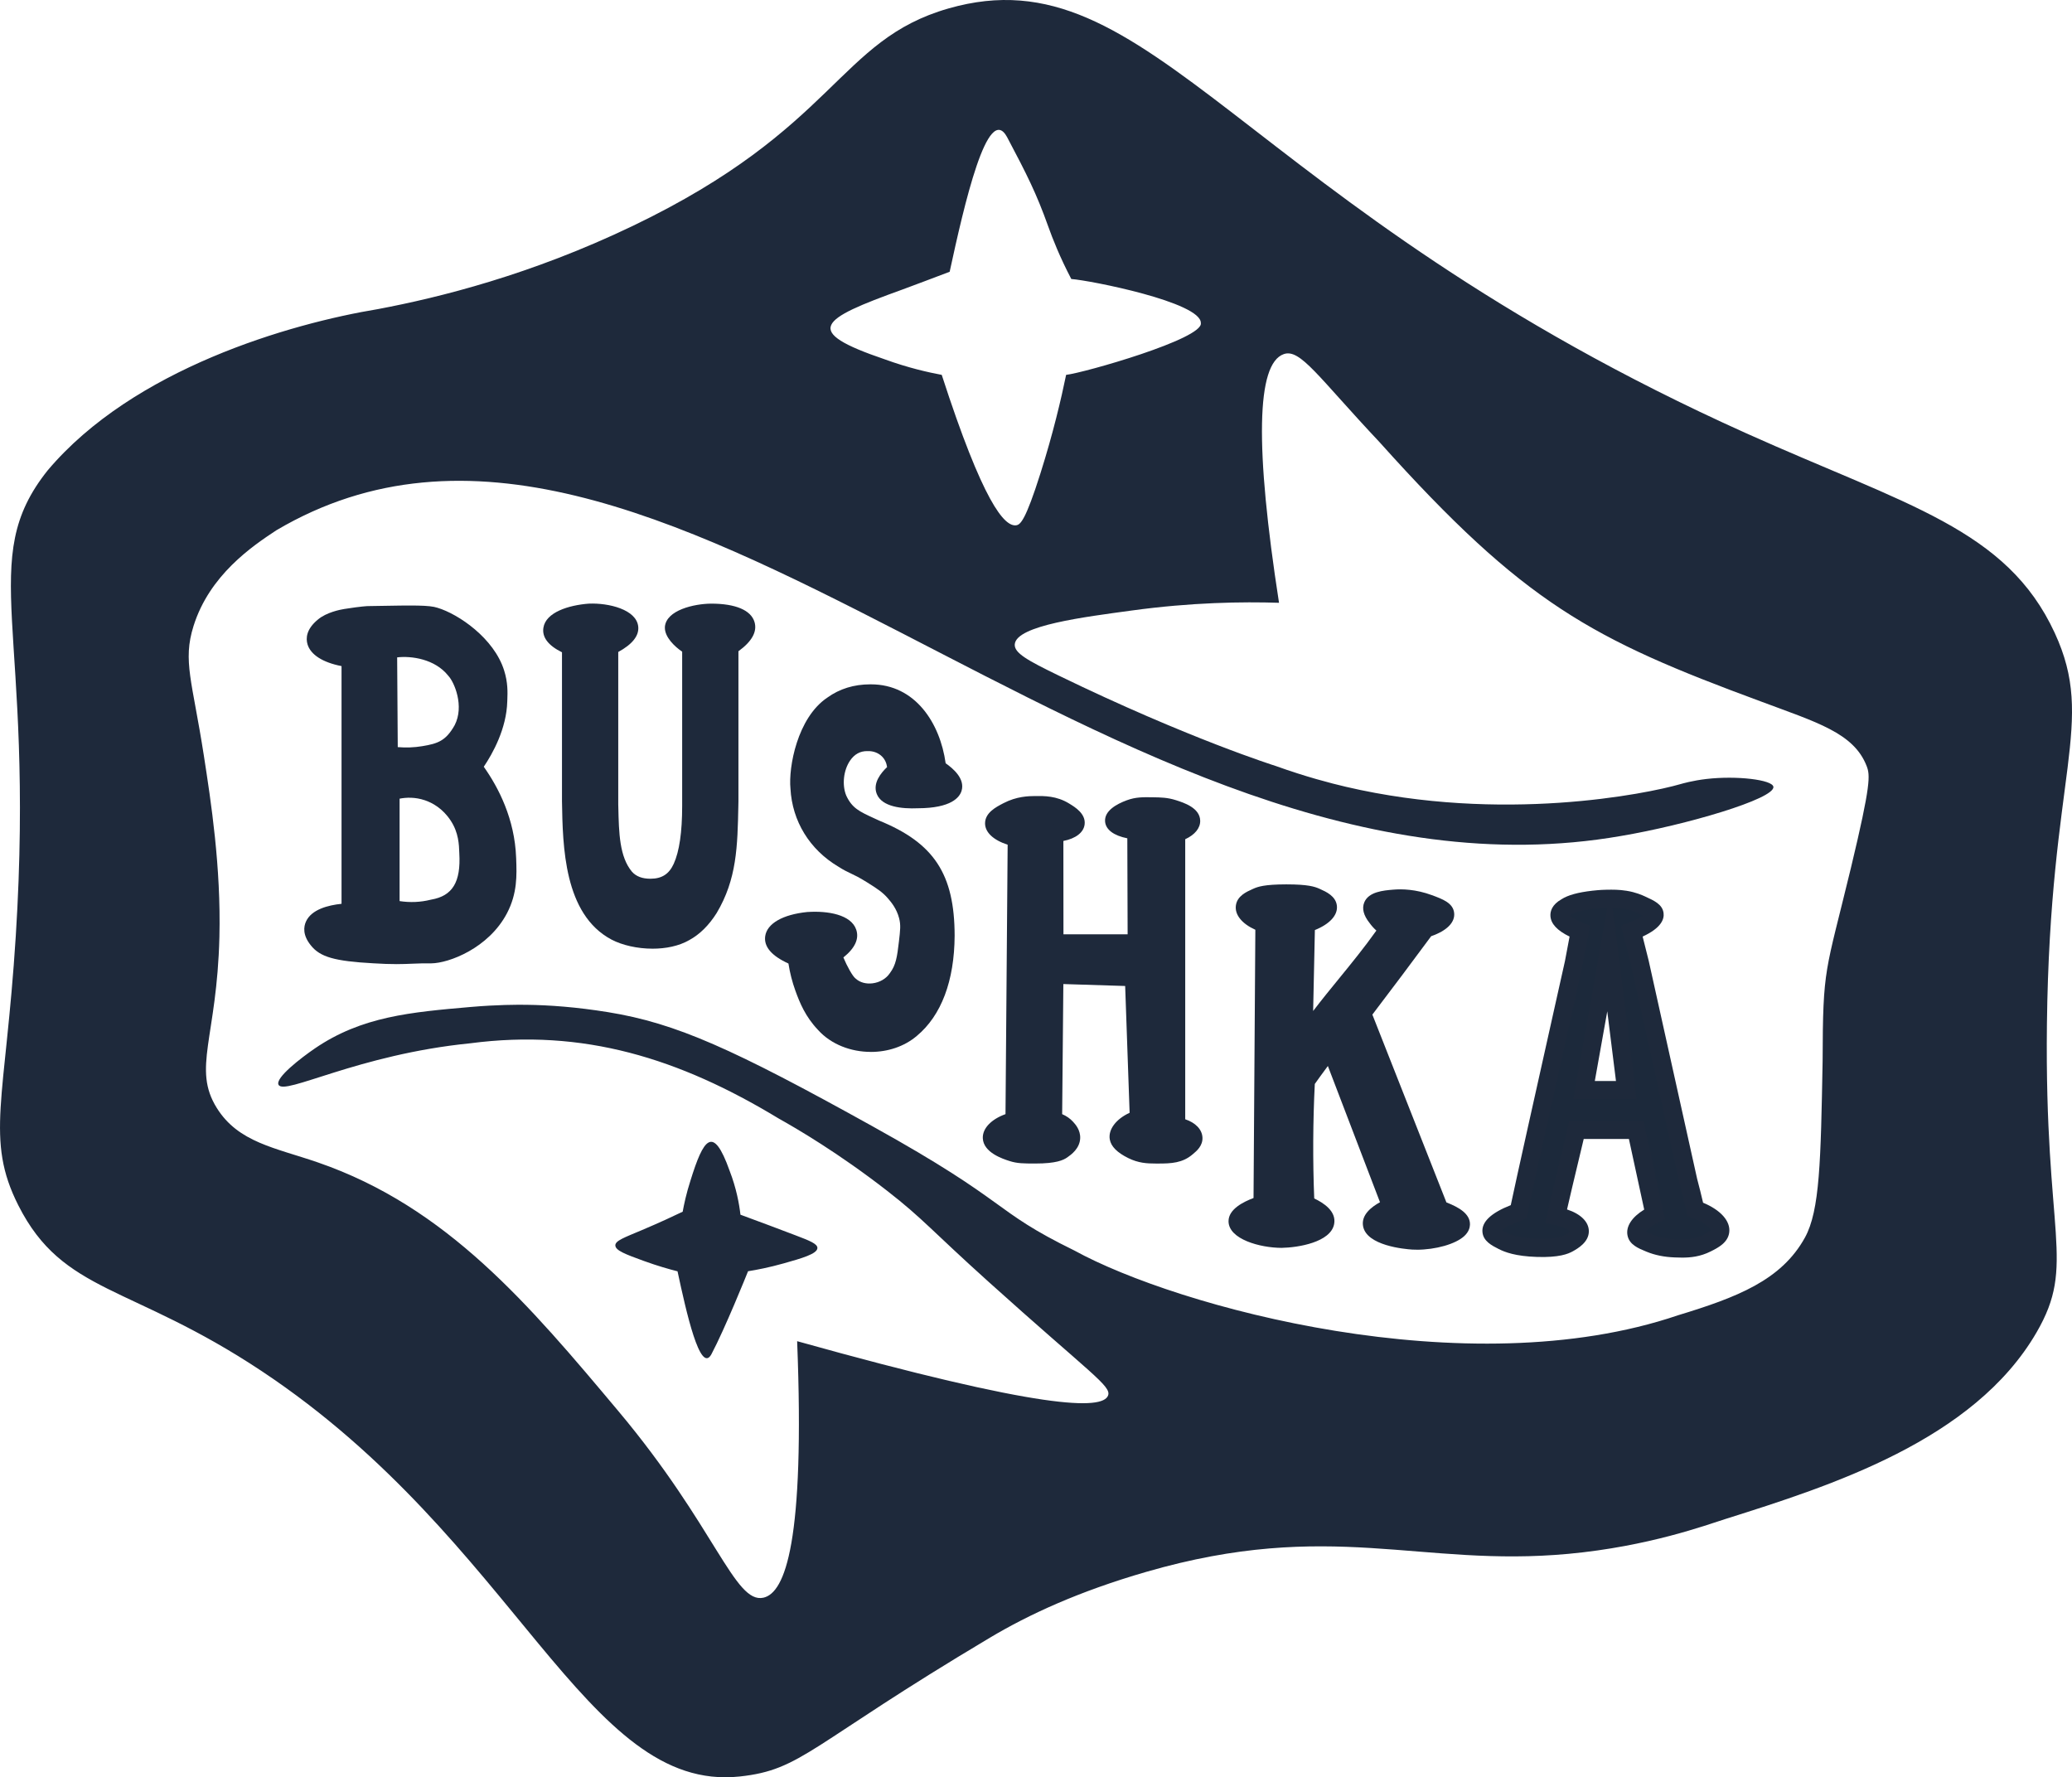 <svg viewBox="0 0 799.77 685.98" xmlns="http://www.w3.org/2000/svg"><path d="m146.09 119.27c-34.29 5.65-94.59 23.09-127.67 62.26-27.89 34.93-4.78 60.24-12.33 179.74-4 63.3-11.91 78.48 1 104 17.29 34.18 43.27 30.27 94 64 98.57 65.53 124.72 162.81 184.41 156.42 24.16-2.59 26.65-11.93 96.57-53.56 15.13-9.01 34.29-17.88 60.43-25.44 71.2-20.59 105.55-1.59 163.01-6.95 30.81-2.87 52.96-11.06 60.58-13.47 40.4-12.76 95.79-30.25 120-72 15.4-26.55 3.02-36.75 4-119 1.16-97.47 19.12-116.14 3-151-18.56-40.15-57.12-49.19-119-77-196.37-88.24-229.48-186.54-308-164-42.89 12.31-42.91 46.08-122 84-39.31 18.85-74.61 27.58-98 32zm202.11-7.47c1.17-.42 14.85-5.54 18.36-6.9 5.61-25.92 14.7-65.65 22.16-51.99 7.62 14.41 11.31 21.67 15.87 34.45 1.71 4.8 4.51 11.9 8.92 20.33 7.25.52 50.17 8.98 50 17 1.05 6.07-45.13 19.23-52 20-1.9 9.22-4.97 22.39-9.9 37.98-5.78 18.29-7.77 19.82-9.32 20.07-4.61.72-12.87-8.89-28.79-58.05-5.1-.95-12.88-2.68-22-6-32.21-10.94-25.12-15.4 6.69-26.89zm366.31 222.89c-10.05 41.6-10.89 38-11 75-.71 38.37-1.07 57.55-6.82 67.98-9.1 16.5-26.24 23.08-49 30-81.39 27.66-193.49-3.27-233-25-32.4-15.87-23.84-17.94-78-48-53.69-29.8-75.67-39.74-102-44-12.25-1.98-22.65-2.73-31.57-2.84-3.55-.04-11.19-.05-21.43.84-23.13 2.01-42.08 3.65-60.18 16.02-5.18 3.54-15.35 11.32-14 14 2.17 4.32 30.64-11.68 74-16 43.64-5.72 80.59 5.74 119 29 6.98 3.91 23.09 13.29 42 28 13.78 10.72 16.98 15.18 39 35 39.64 35.69 47.62 40.34 46.18 43.98-2.19 5.53-24.85 5.63-120-21 3.04 77.49-4.62 97.1-13 99-11.14 2.52-18.57-27.4-56-72-34.41-41.01-66.12-78.8-116-96-16.43-5.67-30.67-7.67-39-21-9.53-15.26.06-27.16 1-66 .65-27.04-3.25-52.24-6-70-4.47-28.86-8.24-36.45-4-50 6.16-19.68 22.62-30.83 32-37 147.01-86.74 321.92 152.31 519 118 24.88-4.18 59.47-14.33 58.82-18.98-.38-2.71-14.08-4.38-25.82-3.02-5.43.63-9.37 1.79-10.18 2.02-12.81 3.69-68.71 15.09-129 1-6.02-1.41-15.51-3.87-27-8 0 0-33.77-10.6-84-35-11.77-5.72-17.12-8.64-16.82-12.02.64-7.31 27.14-10.55 45-13 23.23-3.19 42.89-3.45 57-3-9.35-60.26-8.75-92.26 1.82-95.98 6.38-2.25 13.25 8.77 37 34 55.99 62.41 81.82 75.93 147 100 21.58 8.08 36.05 12.16 41 25 1.35 3.51 1.7 6.92-6 39zm-477 146c0-1.82 3.37-2.99 10.31-5.92 6.76-2.86 12.16-5.38 15.69-7.08.5-2.77 1.39-7 3-12 5-16.11 8.69-21.87 15.1-3.84 2.64 6.81 3.71 12.81 4.2 17 7.99 2.94 15.13 5.62 21.26 7.96 5.39 2.05 8.46 3.26 8.44 4.89-.03 2.27-6.1 3.99-13.02 5.94-5.64 1.59-10.42 2.5-13.75 3.03-.61 1.52-8.86 22.05-14.16 32.07-4.31 7.77-9.7-16.35-13.06-32.04-3.13-.79-7.66-2.06-13-4-7.04-2.56-10.99-4.04-11-6z" fill="#1e293b"/><path d="m631.55 436.11h-23.03c-2.6 11.09-5.36 22.15-7.84 33.27 5.52 1.01 9.07 3.49 9.09 5.85.01 2.2-3.04 3.92-4.37 4.67-1.03.58-3.84 2-11.99 1.75-8.06-.25-11.67-1.83-13.36-2.69-2.2-1.12-4.23-2.14-4.37-3.74-.32-3.58 9.18-7.01 10.49-7.47.67-4.09 19.81-89.36 21.29-96.08.77-4.09 1.54-8.17 2.31-12.26-6.53-2.62-10.91-6.2-5.25-9.34.69-.46 3.09-1.97 10.49-2.8 2.61-.29 4.47-.35 5.21-.36 2.31-.03 4.36-.06 7.03.36 3.07.48 5.24 1.47 6.12 1.87 2.9 1.32 5.06 2.31 5.25 3.74.39 3.04-8.37 6.4-8.74 6.54 1.02 4.06 2.04 8.12 3.06 12.18l18.7 84.21c.95 3.57 1.88 7.36 2.71 11.01 6.12 2.15 9.95 5.61 9.62 8.41-.26 2.17-2.98 3.53-5.25 4.67-4.36 2.19-8.38 2.09-12.13 1.95-4.77-.17-7.88-1.2-9.73-1.95-2.68-1.1-4.91-2.01-5.25-3.74-.44-2.25 2.43-5.26 6.99-7.47-2.36-10.86-4.71-21.72-7.07-32.58zm-20.15-15.36h16.31c-2.24-17.91-4.48-35.83-6.72-53.74-3.2 17.91-6.4 35.83-9.6 53.74z" fill="#1c293b"/><g fill="#1e293b"><path d="m649.29 485.41c-.99 0-1.93-.03-2.82-.07-4.08-.15-7.65-.87-10.92-2.21s-6.65-2.72-7.35-6.3c-.68-3.45 1.7-7.06 6.45-9.96l-5.91-27.26h-17.44c-.75 3.17-1.51 6.35-2.27 9.52-1.39 5.8-2.82 11.76-4.17 17.69 5.25 1.71 8.4 4.77 8.42 8.39.02 4.26-4.31 6.7-6.15 7.74-1.9 1.07-5.39 2.46-13.82 2.2-8.39-.26-12.48-1.87-14.83-3.06-2.66-1.35-5.96-3.02-6.27-6.55-.35-3.91 3.33-7.4 10.93-10.38 1.89-9.01 9.73-44.13 17.09-77.08 1.98-8.85 3.43-15.35 3.82-17.1l1.79-9.48c-4.78-2.33-7.21-4.94-7.39-7.94-.11-1.79.55-4.36 4.29-6.48 2.46-1.59 6.36-2.66 11.92-3.29 2.84-.32 4.83-.38 5.56-.38 2.4-.03 4.66-.06 7.61.41 3.56.56 6.08 1.71 7.03 2.14 3.67 1.67 6.83 3.11 7.26 6.47.31 2.38-.95 5.78-8.08 9.06l2.32 9.25 18.71 84.24c.8 3.01 1.59 6.17 2.3 9.24 6.79 2.82 10.62 7.1 10.1 11.42-.49 4.03-4.34 5.97-7.15 7.38-4.02 2.02-7.76 2.39-11.01 2.39zm-13.96-10.05c.71.41 1.97.92 2.87 1.29 2.5 1.02 5.29 1.58 8.53 1.7 3.34.12 6.79.25 10.43-1.58.91-.46 2.74-1.37 3.28-1.99-.38-.82-2.42-2.96-7.24-4.65l-1.83-.64-.43-1.88c-.81-3.57-1.74-7.33-2.68-10.89l-.03-.14-18.7-84.21-3.8-15.12 2.93-1.1c2-.75 4.17-1.87 5.49-2.77-.69-.35-1.52-.73-2.21-1.04-.78-.36-2.6-1.19-5.21-1.6-1.58-.25-2.89-.32-4.27-.33l9.23 73.85h-24.46l13.19-73.84s-.08 0-.12 0c-.49 0-2.27.05-4.88.34-6.06.68-8.27 1.79-8.94 2.24l-.25.15c-.14.08-.25.15-.36.21.74.63 2.31 1.66 5.21 2.82l2.67 1.07-2.87 15.19c-.37 1.67-1.83 8.22-3.83 17.17-5.5 24.59-16.93 75.75-17.42 78.72l-.34 2.04-1.95.69c-3.79 1.34-6.4 2.82-7.59 3.78.57.34 1.32.72 1.88 1 1.01.51 4.08 2.07 11.88 2.31 3.4.1 7.92-.04 10.17-1.3 1.36-.77 2.04-1.28 2.37-1.61-.71-.68-2.64-1.8-6-2.42l-3.58-.66.79-3.55c1.58-7.07 3.29-14.21 4.94-21.12.97-4.06 1.95-8.12 2.9-12.18l.63-2.7h28.63l8.25 38.03-2.48 1.2c-2.75 1.33-4.25 2.73-4.82 3.52zm-19.75-58.11h8.17l-3.36-26.91z"/><path d="m504.09 356.48c-.32 14.94-.64 29.89-.97 44.83 10.87-15.87 22.11-27.09 32.98-42.96-1.24-.72-3.12-2.03-4.66-4.22-4.79-5.93 1.04-6.81 6.58-7.28 1.68-.15 6.96-.48 13.45 1.92 3.45 1.27 6.15 2.27 6.33 3.97.2 1.91-2.84 4.17-7.54 5.6-8.02 10.86-16.33 21.93-24.53 32.69 9.96 25.26 19.92 50.52 29.88 75.78 6.99 2.53 8.32 4.47 8.28 5.76-.11 3.43-10.01 6.63-18.63 6.24-10.69-.69-24.59-5.69-8.19-13.05-7.86-20.55-15.72-41.09-23.58-61.64-3.46 4.98-5.97 8.09-9.42 13.08-.83 15.18-.89 32.62-.18 47.7 16.91 7.08 2.31 13.04-9.29 13.25-7.67-.03-16.87-3.21-16.9-6.78 0-.59.22-3.37 9.63-6.47.24-36.14.49-72.28.73-108.41-4.9-1.66-7.87-4.38-7.56-6.54.26-1.84 2.87-2.91 4.71-3.74 1.35-.61 3.5-1.36 11.18-1.37 7.9-.02 10.11.77 11.44 1.37 1.82.82 4.5 1.93 4.71 3.74.26 2.18-3.08 4.84-8.46 6.54z"/><path d="m546.76 482.35c-.55 0-1.1-.01-1.65-.04-2.99-.19-17.62-1.51-18.98-9.03-.79-4.37 3.27-7.45 6.53-9.25l-20.12-52.58c-.32.44-.64.86-.95 1.29-1.29 1.75-2.62 3.55-4.09 5.64-.73 14.09-.81 30.01-.22 44.2 3.45 1.64 8.64 4.86 7.68 9.89-1.34 7.01-13.87 9.07-20.3 9.18-8.26-.03-20.4-3.31-20.46-10.25-.04-4.69 5.79-7.54 9.65-8.99l.7-103.54c-5.18-2.33-8.02-5.81-7.51-9.4.51-3.66 4.08-5.25 6.43-6.3l.31-.14c1.79-.81 4.39-1.67 12.61-1.68h.23c8.23 0 10.85.87 12.65 1.68l.29.13c2.25 1.01 6.03 2.7 6.46 6.39.43 3.66-2.71 7.09-8.49 9.43l-.67 31.24c3.37-4.41 6.74-8.54 10.04-12.58 4.74-5.81 9.62-11.79 14.37-18.46-.99-.88-1.86-1.85-2.62-2.91-2.36-2.96-3.04-5.66-2.03-8.03 1.73-4.06 7.38-4.54 11.12-4.85 3.38-.3 8.73-.18 14.96 2.12 4.21 1.56 8.19 3.03 8.59 6.89.38 3.64-2.84 6.86-8.87 8.95-7.45 10.09-15.08 20.25-22.7 30.26l28.58 72.49c4.79 1.87 9.23 4.39 9.09 8.61-.04 1.11-.45 2.77-2.2 4.39-3.36 3.1-11.06 5.27-18.43 5.27zm-13.48-10.21c1.34 1.08 5.83 2.77 12.22 3.18 6.27.3 11.96-1.49 14.18-2.81-.83-.54-2.39-1.37-5.25-2.4l-1.49-.54-31.18-79.08 1.2-1.57c8.22-10.78 16.46-21.77 24.49-32.65l.69-.93 1.11-.34c1.87-.57 3.21-1.22 4.07-1.76-.91-.4-2.08-.83-3.04-1.19-5.27-1.95-9.74-1.91-11.93-1.72-2.6.22-4.03.48-4.81.71.15.23.35.53.64.88l.14.18c.9 1.27 2.1 2.35 3.56 3.21l3.25 1.9-2.13 3.11c-5.52 8.06-11.19 15-16.67 21.72-5.39 6.6-10.96 13.43-16.32 21.25l-6.64 9.7 1.27-59.09 2.39-.75c3.02-.95 4.69-2.03 5.5-2.72-.6-.33-1.37-.68-1.83-.89l-.3-.14c-.71-.32-2.4-1.06-9.99-1.06-7.41.01-8.99.72-9.75 1.06l-.33.15c-.5.22-1.37.61-1.97.96.7.7 2.25 1.78 4.83 2.66l2.39.81-.77 113.46-2.39.79c-4.08 1.34-5.95 2.5-6.76 3.16 1.85 1.36 7.24 3.24 12.95 3.26 6.56-.12 11.92-2.1 13.27-3.37-.46-.52-1.79-1.66-5.35-3.15l-2.04-.86-.1-2.21c-.72-15.27-.65-32.78.18-48.06l.05-.99.57-.82c1.76-2.53 3.29-4.61 4.77-6.62 1.45-1.97 2.96-4.01 4.65-6.46l3.78-5.45 27.13 70.92-3.02 1.35c-3.37 1.51-4.72 2.64-5.23 3.19z"/><path d="m406.99 321.52c.01 14.2.02 28.41.04 42.61h31.78c-.05-14.52-.09-29.05-.14-43.57-4.87-.47-8.43-1.97-8.58-3.71-.2-2.33 5.75-4.53 6.12-4.67 2.78-1.02 5.05-.99 8.74-.93 3.08.05 5.18.08 7.87.93 1.93.62 6.94 2.17 6.99 4.67.04 1.79-2.46 3.64-5.78 4.67v113.24c3.92.61 6.54 2.49 6.66 4.44.09 1.63-1.63 2.89-2.62 3.74-3.09 2.64-6.68 2.68-11.96 2.67-3.13 0-5.85-.17-9.02-1.73-1.17-.58-4.84-2.43-5.25-4.67-.43-2.35 2.64-5.69 7.8-7.31-.64-18.23-1.28-36.47-1.92-54.7-10.24-.32-20.47-.64-30.71-.96-.17 18.81-.34 37.63-.52 56.44.94.15 3.31.66 5.16 2.7.74.82 1.9 2.14 1.83 3.84-.09 2.37-2.53 3.99-3.5 4.67-.68.48-2.66 1.75-10.38 1.73-4.27 0-6.41-.01-8.85-.8-1.47-.48-7.73-2.45-7.87-5.6-.11-2.45 3.48-5.28 8.74-6.54.29-36.42.58-72.85.87-109.27-5.18-1.17-8.76-3.42-8.74-5.6.02-2 3.06-3.53 5.25-4.67 4.29-2.23 8.2-2.32 10.6-2.35 3.39-.04 7.3-.08 11.25 2.35 1.35.83 4.61 2.7 4.37 4.67-.23 1.86-3.51 3.45-8.22 3.74z"/><path d="m447.15 449.1c-.36 0-.71 0-1.08 0-3.35 0-6.67-.18-10.56-2.1-4.31-2.13-6.65-4.48-7.14-7.18-.7-3.84 2.43-7.92 7.65-10.31l-1.72-48.94-23.86-.75-.46 50.22c1.62.68 3.07 1.68 4.22 2.95.86.94 2.86 3.14 2.74 6.33-.15 4.01-3.58 6.42-4.87 7.32l-.11.08c-1.57 1.11-4.38 2.37-12.27 2.37h-.13c-4.48 0-6.95-.01-9.92-.97-2.53-.81-10.05-3.24-10.29-8.78-.17-3.78 3.26-7.34 8.76-9.31l.83-103.99c-5.54-1.8-8.75-4.8-8.72-8.3.04-4.05 4.2-6.22 6.95-7.65l.17-.09c5.11-2.66 9.71-2.72 12.18-2.75 3.5-.04 8.29-.1 13.12 2.87l.21.13c2.05 1.25 6.3 3.84 5.8 7.95-.38 3.13-3.43 5.45-8.2 6.39l.03 36.03h24.77l-.12-37.05c-5.24-1.05-8.31-3.33-8.58-6.44-.35-4.13 4.37-6.77 8.4-8.25 3.4-1.25 6.17-1.21 10-1.15 3.19.05 5.71.09 8.88 1.1l.1.03c2.99.95 9.22 2.94 9.33 7.9.06 2.86-2.05 5.44-5.78 7.16v108.09c3.95 1.32 6.47 3.89 6.65 6.98.19 3.23-2.25 5.27-3.57 6.37l-.27.23c-3.86 3.3-8.2 3.51-13.17 3.51zm-11.77-10.5c.32.36 1.17 1.1 3.23 2.12 2.55 1.26 4.71 1.37 7.48 1.37 5.08.02 7.6-.06 9.68-1.83l.33-.28c.19-.16.47-.39.71-.61-.59-.4-1.69-.9-3.34-1.16l-2.96-.46v-118.82l2.47-.76c1.18-.36 2.04-.8 2.62-1.17-.68-.37-1.83-.85-3.75-1.47l-.1-.03c-2.19-.7-3.94-.72-6.85-.77-3.53-.05-5.31-.08-7.48.72-.77.28-1.51.62-2.15.94.94.27 2.19.52 3.74.67l3.15.31.16 50.25h-38.78l-.04-49.4 3.29-.2c1.88-.11 3.2-.44 4.05-.76-.41-.3-.94-.64-1.58-1.03l-.23-.14c-3.11-1.91-6.29-1.87-9.38-1.83-2.02.02-5.39.06-9.02 1.95l-.18.09c-.68.35-1.88.98-2.66 1.52.84.59 2.54 1.48 5.48 2.14l2.75.62-.92 114.84-2.67.64c-3.43.82-5.26 2.2-5.87 2.93.5.45 1.83 1.38 5.2 2.46 1.99.64 3.82.64 7.84.65h.12c6.36 0 7.98-.91 8.24-1.09l.12-.09c1.74-1.22 1.89-1.73 1.89-1.86 0-.15-.15-.5-.92-1.35-1.02-1.12-2.4-1.48-3.13-1.6l-2.97-.48.58-63.03 37.56 1.17 2.13 60.64-2.54.8c-3.24 1.02-4.85 2.64-5.28 3.39z"/><path d="m364.95 361.12c-.07 13.65-3.3 27.69-13.33 36.02-9.15 7.79-25.23 6.99-33.26-1.96-4.57-4.77-6.58-9.91-8.06-14.01-1-2.78-2.17-6.75-2.78-11.72-15.57-6.22-7.92-12.71 4.46-13.96 12.8-.84 21.95 4.36 9.35 12.8 1.11 3.33 4.22 10.16 6.69 12.09 5.09 4.62 14.35 3.18 18.32-2.76 2.83-3.79 3.39-7.67 4.09-13.65.56-4.79.85-7.19 0-10.44-1.16-4.46-3.61-7.38-5-9-2.48-2.89-4.87-4.42-9-7-5.87-3.67-6.92-3.38-11-6-10.59-6.27-16.27-16.33-16.84-27.42-.73-7.03 2.41-25.11 12.74-31.98 4.13-2.99 8.99-4.49 14.57-4.49 15.34-.14 24.21 13.51 25.82 28.97 13.94 9.12 1.12 11.84-7.51 11.86-9.41.41-18.43-1.99-8.22-10.93.1-7.15-5.39-11.31-11.07-11.13-10.72-.24-15.06 13.51-11.5 22.06 3.1 6.76 7.51 8.18 14.52 11.47 20.06 8.17 26.97 18.94 27.02 41.18z"/><path d="m336.11 406.01c-7.65 0-15.3-2.87-20.33-8.45-4.9-5.13-7.1-10.54-8.78-15.2-1.21-3.36-2.11-6.87-2.67-10.46-6.52-2.97-9.54-6.52-8.97-10.55.69-4.89 6.77-8.38 16.27-9.34h.12c7.77-.52 16.77 1 18.74 6.8 1.2 3.54-.46 7.14-4.95 10.74 1.46 3.52 3.55 7.22 4.64 8.08l.2.16c1.57 1.42 3.91 2.06 6.41 1.75 2.77-.34 5.25-1.79 6.64-3.86l.11-.15c2.28-3.05 2.74-6.2 3.42-11.97.54-4.62.77-6.53.09-9.15-.98-3.77-3.12-6.26-4.27-7.6-2.1-2.44-4.03-3.7-8.2-6.31-2.96-1.85-4.56-2.61-6.11-3.34-1.44-.68-2.81-1.33-4.87-2.65-11.09-6.58-17.82-17.56-18.49-30.13-.81-8.18 2.61-27.33 14.23-35.12 4.71-3.4 10.29-5.12 16.57-5.12h.26c17.13 0 26.7 15 28.84 30.46 2.86 2.01 7.54 5.95 6.15 10.62-.75 2.51-3.93 6.71-16.86 6.75-6.15.26-13.86-.5-15.87-5.51-1.69-4.21 1.7-8.21 3.98-10.39-.23-1.64-.91-3.05-2-4.12-1.38-1.36-3.35-2.1-5.38-2.04h-.09s-.09 0-.09 0c-2.78-.06-5.03 1.17-6.73 3.66-2.55 3.73-3.17 9.39-1.48 13.5 2.24 4.85 5.08 6.15 10.73 8.75.64.29 1.31.6 2 .92 21.17 8.64 29.06 20.68 29.11 44.38v.02c-.09 17.46-5.14 30.84-14.6 38.7-4.87 4.15-11.3 6.18-17.73 6.18zm-33.76-43.75c.29.46 1.57 1.98 6.46 3.94l1.92.77.25 2.05c.47 3.78 1.34 7.47 2.6 10.96 1.51 4.19 3.31 8.62 7.29 12.77l.08.08c6.75 7.52 20.54 8.31 28.39 1.63 9.91-8.23 12.05-22.68 12.1-33.37-.04-20.82-6.31-30.39-24.84-37.93l-.17-.07c-.7-.33-1.38-.64-2.03-.94-6.07-2.79-10.86-4.99-14.19-12.24l-.05-.11c-2.6-6.24-1.72-14.54 2.14-20.19 3.02-4.42 7.45-6.78 12.57-6.71 3.9-.09 7.69 1.38 10.4 4.05 2.75 2.71 4.24 6.48 4.18 10.63l-.02 1.56-1.17 1.03c-2.28 2-3 3.19-3.22 3.7.92.55 3.78 1.32 8.99 1.09h.14c5.34-.01 8.8-1 9.99-1.72-.4-.59-1.5-1.83-4.38-3.72l-1.39-.91-.17-1.66c-1.24-11.94-7.78-25.83-22.11-25.83-4.97-.03-9.15 1.22-12.75 3.83l-.12.08c-8.58 5.71-11.9 21.95-11.2 28.7v.18c.54 10.4 5.92 19.13 15.14 24.59l.11.07c1.72 1.1 2.78 1.6 4.14 2.25 1.65.78 3.52 1.67 6.83 3.73 4.02 2.51 6.92 4.33 9.8 7.69 1.41 1.64 4.34 5.07 5.73 10.4 1.01 3.89.67 6.84.09 11.72-.67 5.69-1.25 10.6-4.71 15.27-2.55 3.76-6.75 6.25-11.56 6.84-4.49.55-8.81-.7-11.88-3.44-3.57-2.9-6.87-11.01-7.75-13.65l-.85-2.53 2.22-1.49c3.82-2.56 4.38-4.06 4.46-4.36-.52-.75-4.1-2.52-11.57-2.04-6.32.65-9.3 2.5-9.91 3.29z"/><path d="m220.42 309.22v-59.71c-14.09-5.8-5.38-12.07 7.1-13.03 6.49-.27 15.01 2.04 15.36 5.76.29 3.2-5.56 6.23-7.73 7.27v61.06c.25 10.59.27 21.27 6.2 28.24 2.31 2.57 5.55 3.85 9.72 3.85 5.75 0 9.82-2.61 12.19-7.83 2.38-5.22 3.57-13.14 3.57-23.76v-61.57c-1.88-.7-6.76-4.72-6.67-7.27.24-3.18 7.87-5.72 14.4-5.76 12.64.01 19.2 5.11 7 13.03v59.71c-.34 16.51-.36 28.72-7.93 41.41-2.64 4.18-5.72 7.23-9.22 9.15-7.31 4.21-19.63 3.53-26.72-.21-16.14-8.55-16.95-32.26-17.25-50.35z"/><path d="m251.88 366.17c-5.89 0-11.74-1.35-15.84-3.51-18.39-9.75-18.83-36.01-19.12-53.38v-.06s0-57.45 0-57.45c-5.34-2.64-7.75-5.83-7.17-9.49.94-5.93 9.66-8.69 17.5-9.29h.12c7.51-.32 18.37 2.24 18.99 8.93.32 3.48-2.27 6.75-7.72 9.73v58.92l.03 1.1c.22 9.8.43 19.07 5.3 24.84 1.63 1.79 3.95 2.66 7.08 2.66 4.41 0 7.19-1.78 9.01-5.78 2.16-4.74 3.25-12.24 3.25-22.3v-59.56c-2.86-1.93-6.8-5.64-6.67-9.41v-.14c.5-6.47 11.23-8.95 17.87-8.99 9.45 0 15.38 2.54 16.73 7.11 1.09 3.7-1 7.48-6.21 11.26v57.86l-.03 1.58c-.32 15.94-.58 28.53-8.39 41.63-3 4.75-6.53 8.23-10.55 10.42-4.04 2.33-9.13 3.32-14.19 3.32zm-27.96-56.98c.26 15.73.67 39.48 15.39 47.28 5.88 3.1 16.91 3.97 23.33.27 3.03-1.66 5.7-4.33 8.01-7.99 6.82-11.43 7.04-22.62 7.36-38.1l.03-1.51v-61.53s1.59-1.04 1.59-1.04c3.96-2.57 4.72-4.13 4.86-4.53-.62-.71-3.71-2.06-9.95-2.06-4.91.03-9.2 1.55-10.63 2.62.84 1.23 3.1 3.21 4.13 3.62l2.28.85v2.43s0 61.57 0 61.57c0 11.23-1.27 19.47-3.88 25.21-2.94 6.46-8.26 9.88-15.38 9.88-5.18 0-9.32-1.69-12.32-5.01l-.07-.08c-6.51-7.66-6.76-18.64-7-29.25l-.03-1.17v-63.35s1.99-.95 1.99-.95c3.54-1.69 5.09-3.11 5.6-3.77-1.28-1.16-6.21-2.81-11.5-2.6-6.27.49-10.03 2.29-10.93 3.3.36.45 1.54 1.58 4.96 2.99l2.17.89v62.02z"/><path d="m166.47 368.32c-7.49-.13-10.63.73-22.21 0-15.35-.84-19.1-2.52-21.52-5.58-5.42-6.66 2.37-10.3 12.6-10.6v-98.02c-10.72-1.3-17.74-6.24-10.4-12.27 2.81-2.38 7.92-3.23 8.48-3.32 6.58-1.04 8.69-1.08 8.69-1.08 15.28-.27 22.94-.48 25.7.48 6.46 1.91 19.8 10.23 23.45 21.92 1.46 4.6 1.11 8.41 1.04 10.81-.32 12.09-8.18 23.03-9.88 25.33 4.14 5.45 12.68 18.24 13.3 35.15.22 6.07.57 12.64-3.12 19.7-6.65 12.72-21.11 17.44-26.12 17.48zm-16.68-117.44c.09 13.53.18 27.06.27 40.59 5.77.92 10.45.5 13.48 0 6.44-1.06 10.84-2.42 15.03-9.88 4.57-8.77.34-19.54-2.88-23.03-6.97-8.69-19.7-9.53-25.91-7.68zm15.36 54.7c-6.75-2.28-12.52-.63-14.4 0v45.11c3.42.81 9.37 1.72 16.31 0 12.46-2.16 14.27-12.08 13.73-21.51-.11-3.53-.28-8.85-3.87-14.32-1.01-1.54-4.6-6.85-11.79-9.28z"/><path d="m152.87 372.12c-2.38 0-5.2-.08-8.83-.31-14.88-.82-20.51-2.43-24.05-6.91-3.22-3.95-2.8-7.2-1.88-9.22 2.13-4.67 8.56-6.3 13.72-6.83v-91.75c-7.24-1.4-11.96-4.4-13.14-8.44-.67-2.29-.51-5.81 4.02-9.53 3.32-2.8 8.61-3.82 10.15-4.07 6.63-1.05 8.94-1.12 9.18-1.12l2.96-.05c14.57-.26 20.68-.37 23.87.7 8.11 2.43 21.85 11.77 25.73 24.22 1.47 4.63 1.33 8.53 1.23 11.1l-.03.84c-.28 10.51-5.62 20.08-9.07 25.2 5.71 8.05 11.94 20.15 12.49 35.07l.02.46c.23 6.23.49 13.29-3.54 20.99-7.09 13.56-22.51 19.3-29.2 19.36h-.09c-2.71-.04-4.83.04-7.07.13-1.98.08-3.99.17-6.47.17zm5.35-131.4c-3.48 0-7.9.08-13.1.17l-2.96.05s-2.11.07-8.2 1.04c-1.61.26-5.09 1.11-6.77 2.53-1.6 1.31-1.81 2.1-1.78 2.2.22.74 3.07 3.04 10.34 3.93l3.08.37v104.52l-3.4.1c-7.28.22-10.58 2.13-10.96 2.97-.07.15.08.82.97 1.92 1.43 1.81 3.94 3.47 19 4.3 7.08.45 10.9.29 14.6.13 2.23-.09 4.54-.19 7.43-.14 4.44-.06 17.27-4.61 23.01-15.6 3.17-6.06 2.95-11.87 2.74-17.49l-.02-.46c-.53-14.42-7.14-25.99-12.59-33.16l-1.59-2.09 1.56-2.11c2.09-2.82 8.91-12.83 9.19-23.34 0-.29.02-.59.03-.92.08-2.21.2-5.24-.91-8.73-3.21-10.3-15.53-17.98-21.1-19.63l-.15-.05c-1.11-.39-4.03-.51-8.44-.51zm.77 114.45c-3 0-6.02-.36-9.05-1.08l-2.69-.64v-50.4l2.39-.8c3.12-1.04 9.43-2.43 16.62 0 5.55 1.88 10.25 5.57 13.59 10.68 4.12 6.3 4.32 12.45 4.44 16.12.83 14.5-4.73 22.95-16.51 25.05-2.89.71-5.82 1.06-8.79 1.06zm-4.75-7.37c4.06.62 8.08.45 11.97-.52l.24-.05c8.23-1.43 11.47-6.77 10.84-17.86-.11-3.41-.26-7.95-3.3-12.6-3.13-4.78-7.15-6.92-9.98-7.88-3.8-1.29-7.28-1.11-9.77-.62zm2.62-52.29c-2.44 0-4.9-.2-7.36-.59l-2.93-.47-.31-46.18 2.52-.75c7.54-2.25 21.67-1.02 29.57 8.75 3.89 4.31 8.78 16.47 3.32 26.93l-.05.1c-5.01 8.91-10.9 10.53-17.52 11.62-2.38.39-4.8.59-7.24.59zm-3.33-7.14c3.19.27 6.36.15 9.43-.36 6.09-1 9.13-2.07 12.53-8.09 3.82-7.4-.14-16.58-2.37-18.99l-.16-.19c-5.11-6.38-14.15-7.65-19.66-7.01l.23 34.63z"/></g></svg>